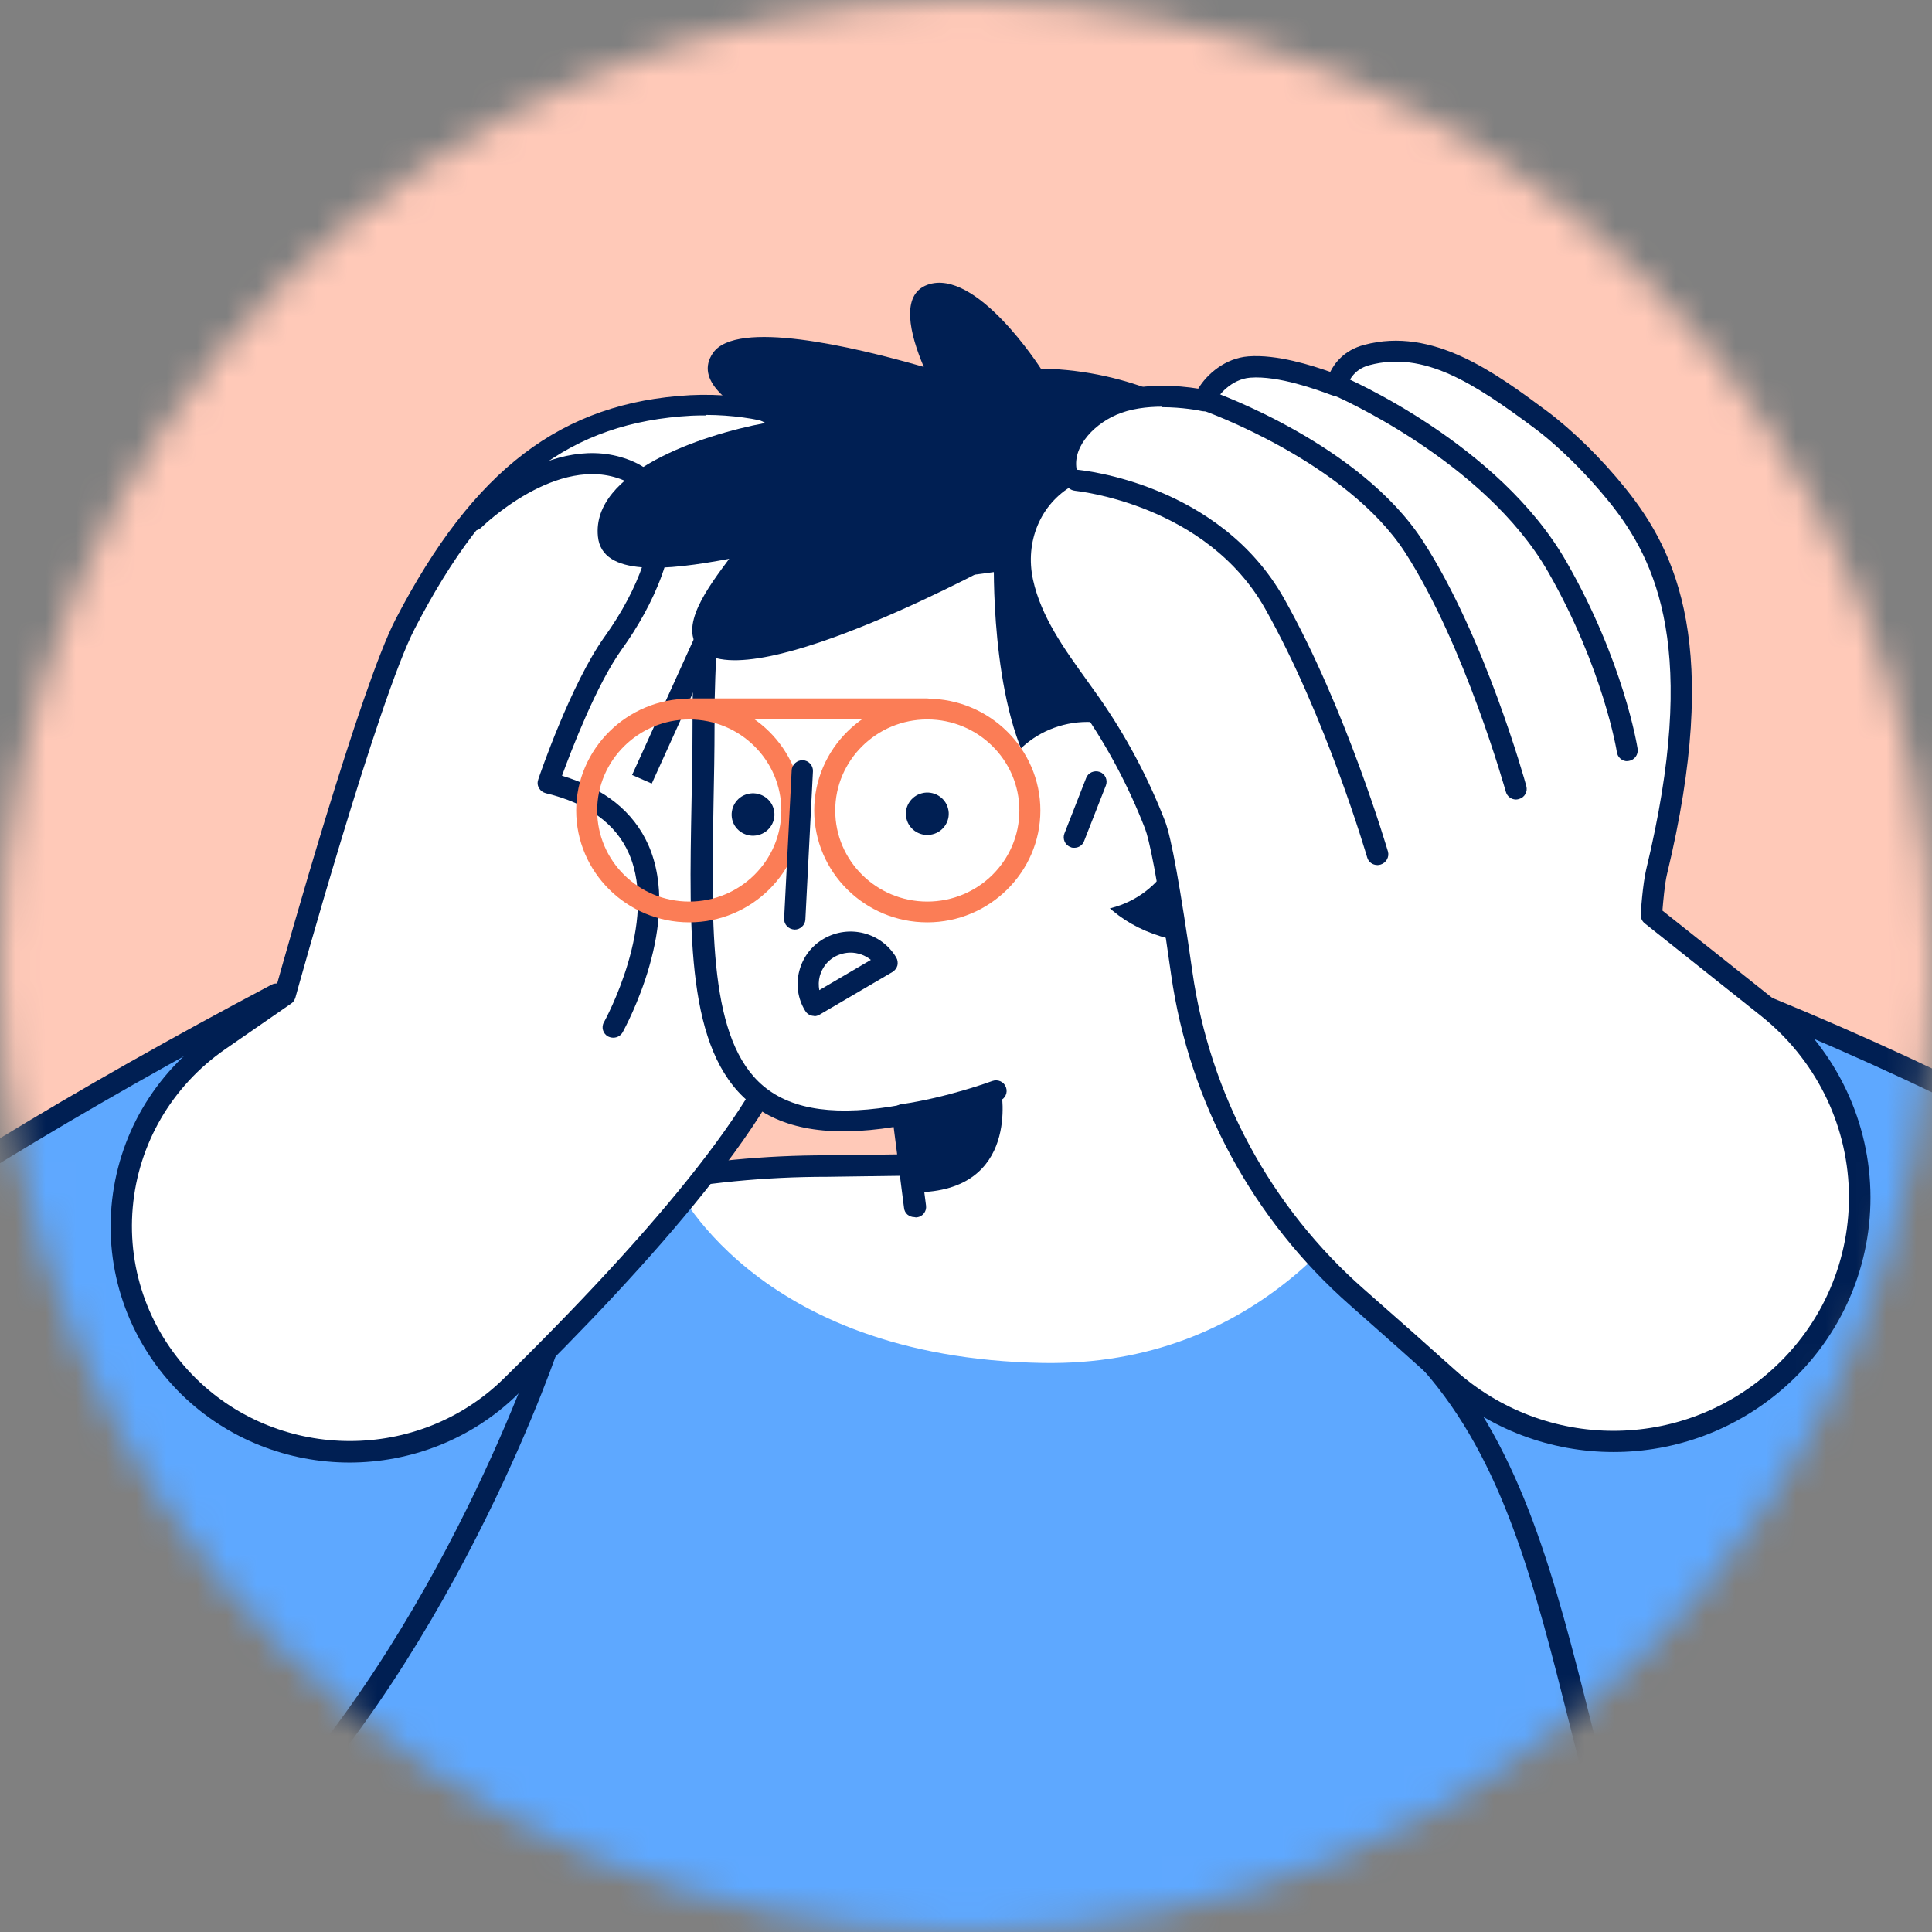 <svg width="64" height="64" viewBox="0 0 64 64" fill="none" xmlns="http://www.w3.org/2000/svg">
<rect x="0" y="0" width="64" height="64" fill="#808080" stroke="none"/>
<mask id="mask0_2528_21463" style="mask-type:alpha" maskUnits="userSpaceOnUse" x="0" y="0" width="64" height="64">
<circle cx="32" cy="32" r="32" fill="white"/>
</mask>
<g mask="url(#mask0_2528_21463)">
<rect width="107" height="93.522" transform="translate(-20 -1)" fill="#FFC9B8"/>
<g clip-path="url(#clip0_2528_21463)">
<path d="M58.556 33.389L44.469 38.395L27.399 38.635C23.008 38.635 19.095 39.497 15.86 40.964L9.156 32.933C-13.034 44.661 -28.142 57.731 -25.528 73.703C-23.399 86.683 -3.497 90.263 8.168 82.895L7.346 92.526H60.676L62.126 81.577C76.154 94.225 95.193 88.895 96.86 75.941C98.972 59.596 82.573 43.252 58.547 33.38L58.556 33.389Z" fill="#5EA8FF"/>
<path d="M34.539 45.15C41.679 45.274 45.282 40.135 46.682 37.417L44.461 38.395L27.391 38.635C26.352 38.635 25.346 38.685 24.366 38.776L22.338 39.041C22.338 39.041 22.296 39.041 22.271 39.05C22.296 39.099 24.894 44.976 34.539 45.15Z" fill="white"/>
<path d="M64.883 79.356C64.807 79.356 64.732 79.331 64.665 79.281C55.874 72.534 53.821 64.362 52.003 57.151C50.821 52.452 49.799 48.391 47.142 45.374C47.017 45.233 47.033 45.009 47.176 44.885C47.318 44.76 47.545 44.777 47.67 44.918C50.436 48.059 51.533 52.394 52.69 56.986C54.475 64.089 56.503 72.136 65.1 78.734C65.251 78.85 65.285 79.074 65.159 79.223C65.092 79.314 64.983 79.356 64.883 79.356Z" fill="#001F53"/>
<path d="M-3.489 74.59C-3.489 74.59 -3.539 74.59 -3.564 74.59C-3.757 74.548 -3.874 74.366 -3.841 74.175C-3.799 73.977 -2.718 69.186 5.503 63.011C12.844 57.491 16.966 46.841 17.712 44.76C17.838 44.412 18.056 44.42 18.182 44.462C18.366 44.52 18.466 44.711 18.416 44.893C18.416 44.91 18.408 44.926 18.399 44.943L18.383 44.992C17.62 47.106 13.439 57.93 5.939 63.566C-2.073 69.584 -3.128 74.275 -3.137 74.325C-3.17 74.49 -3.321 74.598 -3.48 74.598L-3.489 74.59Z" fill="#001F53"/>
<path d="M60.684 92.882H7.355C7.254 92.882 7.162 92.841 7.095 92.766C7.028 92.691 6.994 92.6 7.003 92.501L7.765 83.549C0.827 87.619 -9.036 88.183 -16.494 84.876C-21.749 82.547 -25.076 78.601 -25.872 73.753C-28.201 59.497 -17.123 46.426 8.997 32.618C9.14 32.543 9.324 32.577 9.433 32.701L15.961 40.525C19.313 39.05 23.26 38.271 27.399 38.271L44.411 38.038L58.438 33.049C58.522 33.016 58.614 33.024 58.69 33.049C70.849 38.047 80.905 44.594 87.776 51.988C94.983 59.745 98.243 68.034 97.221 75.974C96.525 81.378 92.721 85.829 87.047 87.892C80.821 90.155 71.134 89.832 62.394 82.265L61.028 92.559C61.003 92.733 60.852 92.857 60.676 92.857L60.684 92.882ZM7.74 92.186H60.374L61.782 81.544C61.799 81.419 61.883 81.303 62.008 81.262C62.134 81.221 62.268 81.245 62.369 81.328C71 89.111 80.654 89.492 86.804 87.263C92.31 85.265 95.846 81.121 96.525 75.908C98.503 60.624 83.595 44.089 58.547 33.762L44.587 38.726C44.587 38.726 44.511 38.743 44.469 38.743L27.399 38.983C23.26 38.983 19.321 39.779 16.003 41.279C15.86 41.346 15.684 41.304 15.584 41.188L9.064 33.38C-16.57 46.981 -27.455 59.779 -25.184 73.653C-24.43 78.261 -21.246 82.024 -16.218 84.246C-8.743 87.553 1.204 86.881 7.975 82.605C8.084 82.53 8.235 82.53 8.344 82.605C8.461 82.671 8.52 82.803 8.511 82.928L7.723 92.186H7.74Z" fill="#001F53"/>
<path d="M28.941 15.229C28.413 14.019 26.897 13.315 25.648 13.704C25.053 13.505 23.93 13.373 22.899 13.431C18.517 13.671 15.802 16.091 13.43 20.674C12.19 23.053 9.45 32.966 9.45 32.966L7.246 34.491C3.383 37.168 2.913 42.647 6.257 45.937C9.215 48.838 13.975 48.83 16.933 45.937C21.039 41.909 26.008 36.464 26.377 33.405C27.014 28.126 27.55 19.241 27.55 19.241C27.709 19.033 28.573 17.956 28.799 17.591C29.243 16.878 29.285 16 28.95 15.237L28.941 15.229Z" fill="white"/>
<path d="M11.587 48.449C9.567 48.449 7.547 47.694 6.006 46.186C4.338 44.545 3.492 42.274 3.693 39.961C3.894 37.641 5.109 35.552 7.036 34.218L9.131 32.759C9.466 31.565 11.93 22.788 13.103 20.517C15.684 15.544 18.609 13.323 22.866 13.091C23.821 13.041 24.936 13.149 25.64 13.348C27.039 12.975 28.665 13.762 29.251 15.097C29.637 15.975 29.57 16.97 29.075 17.765C28.883 18.08 28.279 18.834 27.961 19.249L27.869 19.365C27.802 20.393 27.291 28.523 26.704 33.438C26.327 36.596 21.307 42.108 17.159 46.178C15.617 47.694 13.589 48.449 11.57 48.449H11.587ZM23.386 13.762C23.226 13.762 23.075 13.762 22.916 13.77C18.886 13.986 16.221 16.033 13.74 20.824C12.534 23.144 9.81 32.95 9.785 33.049C9.76 33.123 9.718 33.198 9.651 33.24L7.447 34.765C5.696 35.983 4.581 37.889 4.397 40.003C4.212 42.116 4.983 44.18 6.5 45.672C9.307 48.424 13.874 48.424 16.682 45.672C22.506 39.953 25.74 35.693 26.017 33.347C26.645 28.142 27.182 19.29 27.182 19.199C27.182 19.133 27.207 19.067 27.257 19.009L27.416 18.81C27.709 18.437 28.313 17.674 28.489 17.392C28.858 16.787 28.908 16.025 28.614 15.353C28.162 14.309 26.821 13.688 25.749 14.019C25.682 14.044 25.606 14.044 25.531 14.019C25.087 13.878 24.249 13.745 23.377 13.745L23.386 13.762Z" fill="#001F53"/>
<path d="M20.31 34.375C20.251 34.375 20.193 34.358 20.142 34.334C19.975 34.242 19.908 34.027 20.008 33.861C20.025 33.828 21.835 30.546 20.83 28.267C20.394 27.28 19.464 26.609 18.081 26.277C17.989 26.253 17.905 26.195 17.855 26.103C17.804 26.02 17.796 25.921 17.83 25.822C17.872 25.689 18.911 22.655 20.025 21.097C21.19 19.473 21.76 17.79 21.483 16.804C21.366 16.381 21.089 16.091 20.654 15.909C18.475 14.997 15.969 17.45 15.944 17.475C15.81 17.608 15.584 17.616 15.45 17.475C15.316 17.343 15.307 17.119 15.45 16.986C15.567 16.87 18.316 14.177 20.93 15.271C21.567 15.536 21.978 15.992 22.162 16.622C22.573 18.047 21.626 20.086 20.603 21.503C19.757 22.68 18.927 24.852 18.617 25.697C20.025 26.12 20.98 26.883 21.475 27.985C22.623 30.579 20.704 34.044 20.628 34.193C20.561 34.309 20.444 34.375 20.318 34.375H20.31Z" fill="#001F53"/>
<path d="M21.584 25.954L20.939 25.672C20.939 25.672 22.589 22.042 23.168 20.766C23.855 19.232 25.011 18.495 25.941 17.89C26.662 17.425 27.232 17.061 27.349 16.497C27.701 14.831 25.615 14.069 25.531 14.036C25.346 13.969 25.254 13.77 25.321 13.588C25.388 13.406 25.589 13.315 25.774 13.381C26.729 13.721 28.43 14.831 28.045 16.638C27.869 17.483 27.123 17.964 26.335 18.47C25.439 19.05 24.425 19.697 23.821 21.039C23.243 22.316 21.592 25.954 21.592 25.954H21.584Z" fill="#001F53"/>
<path d="M24.115 26.592C24.115 26.592 24.047 26.592 24.014 26.576C23.83 26.518 23.721 26.327 23.779 26.145C24.106 25.059 27.106 19.315 27.232 19.075C27.324 18.901 27.534 18.834 27.709 18.926C27.886 19.017 27.953 19.224 27.86 19.398C26.788 21.445 24.701 25.532 24.45 26.352C24.408 26.501 24.265 26.601 24.115 26.601V26.592Z" fill="#001F53"/>
<path d="M44.62 20.128C46.087 25.772 42.659 31.524 36.953 32.974C31.246 34.425 25.43 31.035 23.964 25.391C22.497 19.746 25.925 13.994 31.631 12.544C37.338 11.093 43.154 14.483 44.62 20.128Z" fill="#001F53"/>
<path d="M41.059 30.911C35.394 31.317 35.57 26.485 35.57 26.485C33.081 25.382 33.24 18.536 33.24 18.536C28.12 19.415 23.444 17.84 23.327 21.992C23.302 22.838 23.293 22.97 23.285 24.015C23.251 31.922 22.179 38.362 29.897 36.928L30.291 39.97L43.112 38.826L41.05 30.911H41.059Z" fill="white"/>
<path d="M30.291 40.318C30.114 40.318 29.964 40.193 29.947 40.011L29.603 37.334C27.458 37.674 25.883 37.409 24.81 36.505C22.749 34.781 22.824 30.969 22.908 26.559C22.924 25.739 22.941 24.885 22.941 24.015C22.941 23.169 22.95 22.921 22.966 22.415L22.983 21.984C23.075 18.718 25.799 18.636 28.958 18.536C30.249 18.495 31.715 18.445 33.198 18.196C33.307 18.18 33.408 18.205 33.492 18.279C33.567 18.346 33.617 18.445 33.617 18.553C33.575 20.393 33.877 25.349 35.737 26.178C35.871 26.236 35.947 26.369 35.947 26.509C35.947 26.526 35.905 28.316 37.154 29.502C38.033 30.339 39.341 30.695 41.059 30.579C41.226 30.571 41.385 30.678 41.427 30.836L43.489 38.751C43.539 38.934 43.422 39.124 43.237 39.174C43.053 39.224 42.86 39.108 42.81 38.925L40.824 31.284C39.047 31.358 37.648 30.927 36.667 29.999C35.461 28.847 35.276 27.289 35.251 26.708C33.123 25.465 32.93 20.451 32.922 18.951C31.539 19.158 30.198 19.199 29 19.232C25.573 19.34 23.779 19.514 23.712 22.009L23.695 22.44C23.679 22.937 23.67 23.186 23.67 24.023C23.67 24.893 23.654 25.747 23.637 26.576C23.561 30.811 23.486 34.474 25.296 35.983C26.26 36.787 27.751 36.986 29.872 36.596C29.964 36.58 30.064 36.596 30.14 36.654C30.215 36.712 30.274 36.795 30.282 36.895L30.676 39.937C30.701 40.127 30.567 40.301 30.374 40.326C30.358 40.326 30.341 40.326 30.332 40.326L30.291 40.318Z" fill="#001F53"/>
<path d="M42.592 37.16C42.433 37.16 42.291 37.052 42.249 36.903L40.732 31.093L40.665 30.852C40.614 30.67 40.732 30.48 40.916 30.43C41.109 30.38 41.293 30.496 41.343 30.678L42.919 36.729C42.969 36.911 42.852 37.102 42.667 37.152C42.642 37.152 42.609 37.16 42.584 37.16H42.592Z" fill="#001F53"/>
<path d="M29.897 37.276C29.729 37.276 29.578 37.152 29.553 36.978C29.528 36.787 29.654 36.613 29.846 36.58C31.363 36.364 32.855 35.817 32.871 35.809C33.056 35.743 33.257 35.834 33.324 36.016C33.391 36.199 33.299 36.397 33.115 36.464C33.047 36.489 31.539 37.044 29.947 37.268C29.93 37.268 29.913 37.268 29.897 37.268V37.276Z" fill="#001F53"/>
<path d="M33.165 36.116C33.165 36.116 33.818 39.481 30.324 39.497L29.897 36.936L33.165 36.116Z" fill="#001F53"/>
<path d="M39.081 26.269C39.517 27.943 38.494 29.651 36.802 30.082C35.109 30.513 33.383 29.502 32.947 27.827C32.511 26.153 33.533 24.446 35.226 24.015C36.919 23.584 38.645 24.595 39.081 26.269Z" fill="white"/>
<path d="M35.587 28.084C35.545 28.084 35.503 28.084 35.461 28.059C35.276 27.993 35.193 27.786 35.26 27.612L35.98 25.772C36.047 25.59 36.257 25.507 36.433 25.573C36.617 25.639 36.701 25.846 36.634 26.02L35.913 27.86C35.863 28.001 35.729 28.084 35.587 28.084Z" fill="#001F53"/>
<path d="M25.631 26.808C25.732 27.181 25.497 27.57 25.12 27.662C24.743 27.761 24.349 27.529 24.257 27.156C24.165 26.783 24.391 26.393 24.768 26.302C25.145 26.203 25.539 26.435 25.631 26.808Z" fill="#001F53"/>
<path d="M31.405 26.783C31.506 27.156 31.271 27.546 30.894 27.637C30.517 27.736 30.123 27.504 30.031 27.131C29.93 26.758 30.165 26.369 30.542 26.277C30.919 26.178 31.313 26.41 31.405 26.783Z" fill="#001F53"/>
<path d="M30.718 23.832H22.841C22.648 23.832 22.489 23.675 22.489 23.484C22.489 23.294 22.648 23.136 22.841 23.136H30.718C30.911 23.136 31.07 23.294 31.07 23.484C31.07 23.675 30.911 23.832 30.718 23.832Z" fill="#FB7D56"/>
<path d="M30.718 30.554C28.648 30.554 26.972 28.888 26.972 26.849C26.972 24.811 28.656 23.145 30.718 23.145C32.779 23.145 34.464 24.811 34.464 26.849C34.464 28.888 32.779 30.554 30.718 30.554ZM30.718 23.832C29.042 23.832 27.668 25.183 27.668 26.849C27.668 28.515 29.034 29.866 30.718 29.866C32.402 29.866 33.768 28.515 33.768 26.849C33.768 25.183 32.402 23.832 30.718 23.832Z" fill="#FB7D56"/>
<path d="M22.832 30.554C20.762 30.554 19.087 28.888 19.087 26.849C19.087 24.811 20.771 23.145 22.832 23.145C24.894 23.145 26.578 24.811 26.578 26.849C26.578 28.888 24.894 30.554 22.832 30.554ZM22.832 23.833C21.156 23.833 19.782 25.184 19.782 26.849C19.782 28.515 21.148 29.866 22.832 29.866C24.517 29.866 25.883 28.515 25.883 26.849C25.883 25.184 24.517 23.833 22.832 23.833Z" fill="#FB7D56"/>
<path d="M26.327 30.794C26.117 30.786 25.966 30.62 25.975 30.43L26.226 25.515C26.235 25.324 26.411 25.175 26.595 25.183C26.788 25.192 26.939 25.357 26.93 25.548L26.679 30.463C26.67 30.645 26.511 30.794 26.327 30.794Z" fill="#001F53"/>
<path d="M26.972 33.654C26.855 33.654 26.737 33.596 26.67 33.48C26.427 33.082 26.36 32.61 26.478 32.162C26.595 31.715 26.88 31.333 27.282 31.101C28.12 30.612 29.193 30.886 29.687 31.715C29.737 31.797 29.746 31.889 29.729 31.98C29.704 32.071 29.645 32.146 29.57 32.195L27.148 33.613C27.089 33.646 27.031 33.662 26.972 33.662V33.654ZM28.179 31.557C27.994 31.557 27.81 31.607 27.642 31.698C27.399 31.839 27.232 32.063 27.156 32.336C27.114 32.494 27.114 32.643 27.14 32.8L28.849 31.797C28.656 31.64 28.413 31.557 28.17 31.557H28.179Z" fill="#001F53"/>
<path d="M54.701 30.322C54.701 30.322 54.76 29.344 54.877 28.888C56.729 21.222 55.087 18.288 53.587 16.423C52.866 15.527 51.911 14.558 51.005 13.878C49.204 12.536 47.335 11.218 45.282 11.765C44.444 11.988 44.276 12.743 44.293 12.776C43.933 12.643 42.475 12.071 41.385 12.154C40.631 12.212 40.028 12.859 39.902 13.265C39.433 13.165 37.925 12.942 36.835 13.431C35.922 13.837 35.05 14.773 35.369 15.776C34.12 16.481 33.592 17.915 33.885 19.274C34.221 20.799 35.243 22.042 36.123 23.294C37.003 24.545 37.715 25.904 38.268 27.322C38.503 27.919 38.838 30.015 39.156 32.237C39.743 36.389 41.804 40.194 44.972 42.978C46.07 43.94 47.142 44.893 47.964 45.631C51.073 48.432 55.824 48.44 58.941 45.639C62.654 42.307 62.478 36.489 58.573 33.38L54.718 30.314L54.701 30.322Z" fill="white"/>
<path d="M53.444 48.1C51.391 48.1 49.346 47.363 47.712 45.896C46.891 45.158 45.819 44.205 44.729 43.244C41.503 40.409 39.4 36.522 38.796 32.295C38.319 28.905 38.059 27.786 37.933 27.454C37.388 26.054 36.684 24.719 35.83 23.501C35.704 23.319 35.57 23.128 35.436 22.946C34.648 21.852 33.835 20.724 33.542 19.357C33.224 17.881 33.793 16.414 34.967 15.619C34.799 14.55 35.67 13.572 36.684 13.116C37.74 12.643 39.081 12.776 39.693 12.875C39.978 12.395 40.589 11.864 41.352 11.806C42.291 11.732 43.455 12.104 44.067 12.32C44.201 12.046 44.52 11.599 45.19 11.425C47.469 10.812 49.547 12.361 51.215 13.596C52.095 14.251 53.059 15.196 53.863 16.199C55.547 18.296 57.031 21.454 55.221 28.963C55.145 29.278 55.095 29.866 55.07 30.165L58.782 33.115C60.726 34.657 61.883 36.961 61.958 39.423C62.033 41.884 61.02 44.246 59.176 45.904C57.542 47.371 55.497 48.1 53.453 48.1H53.444ZM38.503 13.472C38 13.472 37.439 13.538 36.969 13.746C36.165 14.102 35.453 14.898 35.696 15.677C35.746 15.834 35.679 16 35.536 16.083C34.472 16.688 33.944 17.939 34.221 19.207C34.489 20.434 35.26 21.503 36.006 22.539C36.14 22.73 36.274 22.912 36.408 23.103C37.296 24.371 38.033 25.755 38.595 27.206C38.804 27.753 39.098 29.386 39.5 32.195C40.078 36.265 42.098 40.003 45.198 42.721C46.296 43.683 47.369 44.636 48.19 45.374C51.182 48.067 55.698 48.076 58.69 45.382C60.383 43.865 61.313 41.694 61.246 39.439C61.179 37.176 60.114 35.071 58.338 33.654L54.483 30.587C54.391 30.513 54.349 30.405 54.349 30.297C54.349 30.256 54.416 29.286 54.533 28.797C56.277 21.578 54.894 18.594 53.31 16.63C52.547 15.685 51.609 14.757 50.788 14.152C48.819 12.693 47.176 11.616 45.366 12.096C44.796 12.245 44.654 12.701 44.637 12.784C44.637 12.867 44.603 12.95 44.545 13.016C44.444 13.116 44.302 13.157 44.168 13.107L44.092 13.082C43.665 12.925 42.358 12.436 41.411 12.511C40.799 12.56 40.321 13.099 40.237 13.381C40.187 13.555 40.011 13.654 39.827 13.621C39.726 13.596 39.165 13.489 38.503 13.489V13.472Z" fill="#001F53"/>
<path d="M45.626 28.656C45.475 28.656 45.332 28.557 45.291 28.407C45.274 28.358 43.941 23.774 41.913 20.169C39.953 16.688 35.654 16.265 35.612 16.257C35.419 16.24 35.277 16.075 35.293 15.876C35.31 15.685 35.486 15.544 35.679 15.561C35.871 15.577 40.388 16.025 42.534 19.821C44.603 23.501 45.961 28.159 45.978 28.209C46.028 28.391 45.919 28.582 45.735 28.64C45.701 28.648 45.668 28.656 45.642 28.656H45.626Z" fill="#001F53"/>
<path d="M50.218 26.485C50.067 26.485 49.925 26.385 49.883 26.228C49.866 26.178 48.525 21.371 46.548 18.304C44.603 15.295 39.919 13.621 39.869 13.605C39.684 13.538 39.592 13.339 39.659 13.157C39.726 12.975 39.927 12.883 40.112 12.95C40.313 13.024 45.073 14.723 47.142 17.931C49.179 21.081 50.511 25.846 50.562 26.045C50.612 26.228 50.503 26.418 50.319 26.468C50.285 26.476 50.26 26.485 50.226 26.485H50.218Z" fill="#001F53"/>
<path d="M53.905 25.216C53.737 25.216 53.587 25.092 53.561 24.918C53.561 24.893 53.109 22.133 51.282 18.942C49.162 15.246 44.201 13.099 44.151 13.082C43.975 13.008 43.891 12.801 43.967 12.627C44.042 12.453 44.251 12.37 44.427 12.444C44.637 12.535 49.648 14.699 51.886 18.602C53.779 21.901 54.232 24.694 54.249 24.81C54.274 25.001 54.148 25.175 53.955 25.208C53.938 25.208 53.922 25.208 53.905 25.208V25.216Z" fill="#001F53"/>
<path d="M30.718 9.436C29.821 9.767 30.14 11.068 30.601 12.154C28.212 11.466 24.399 10.579 23.62 11.69C22.992 12.593 24.165 13.431 25.355 14.011C23.218 14.409 19.589 15.643 19.807 17.774C19.941 19.116 22.087 18.901 24.156 18.511C23.486 19.415 22.413 20.807 23.218 21.545C24.927 23.111 33.24 18.536 33.24 18.536L34.48 12.212C34.48 12.212 32.335 8.847 30.718 9.436Z" fill="#001F53"/>
<path d="M8.176 83.243C7.958 83.234 7.816 83.069 7.824 82.878L9.156 59.588C9.165 59.397 9.332 59.248 9.525 59.257C9.718 59.265 9.869 59.431 9.852 59.621L8.52 82.911C8.511 83.094 8.352 83.243 8.168 83.243H8.176Z" fill="#001F53"/>
</g>
</g>
<defs>
<clipPath id="clip0_2528_21463">
<rect width="125" height="84" fill="white" transform="translate(-27 9)"/>
</clipPath>
</defs>
</svg>
